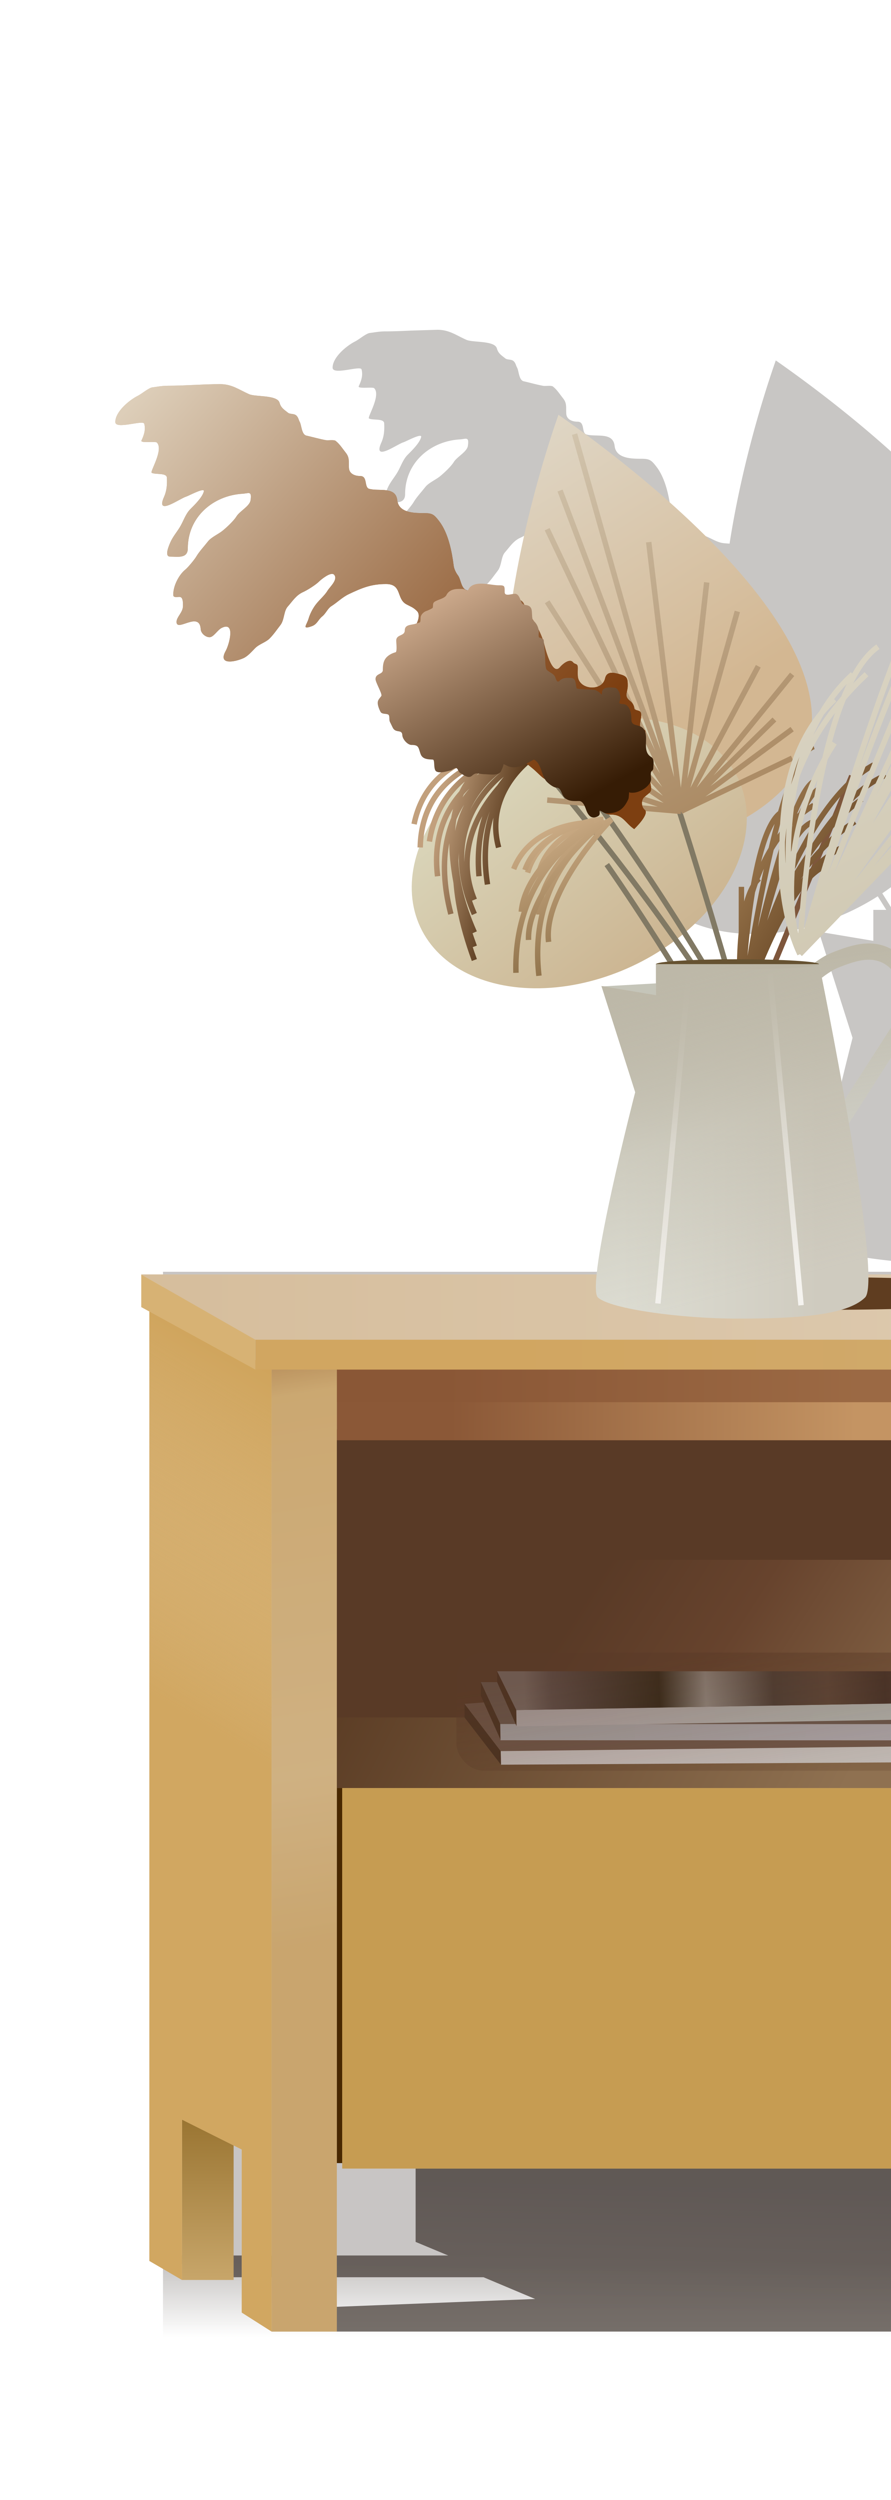 <svg xmlns="http://www.w3.org/2000/svg" xmlns:xlink="http://www.w3.org/1999/xlink" width="164" height="460" fill="none" xmlns:v="https://vecta.io/nano"><style><![CDATA[.B{color-interpolation-filters:sRGB}.C{flood-opacity:0}.D{stroke:#817964}.E{fill:#442d1d}.F{fill-rule:evenodd}]]></style><g filter="url(#A)"><path fill="url(#V)" fill-opacity=".3" d="M30 234h211v196H30z"/></g><g filter="url(#B)"><path d="M104.5 429H62l-1.5-4.5 38-1.5-9.5-4H41l-12.5-4h54l-6-2.5v-48l484-12V429h-456z" fill="url(#W)" fill-opacity=".8"/></g><path d="M43 419.5h-9.5V390H43v29.5z" fill="url(#X)"/><path d="M44.5 425.5L50 429V252l-22.5-13v177l6 3.5V390l11 5.5v30z" fill="url(#Y)"/><path d="M44.5 425.5L50 429V252l-22.5-13v177l6 3.5V390l11 5.5v30z" fill="#d1a761"/><path d="M50 252L27.5 239V387.5L50 397.834V252Z" fill="url(#Z)"/><path fill="#482700" d="M62 328h523v70H62z"/><path d="M60 329V303.5H579.5V329H60Z" fill="url(#a)"/><path d="M61 316v-53h257v53H61z" fill="url(#b)"/><g filter="url(#C)"><path d="M61 287v-24h500v24H61z" fill="url(#c)"/></g><path d="M597 246.5H47l-21-12h535l36 12z" fill="url(#d)"/><path d="M597 246.5H47l-21-12h535l36 12z" fill="url(#e)"/><path d="M62 265v-15l519 .5V265H62z" fill="url(#f)"/><g filter="url(#D)"><path d="M62 258v-8l519 .267V258H62z" fill="url(#g)" fill-opacity=".7"/></g><path d="M50 429V250H62V429H50Z" fill="url(#h)"/><path opacity=".4" d="M50 429V250H62V429H50Z" fill="#ba915e"/><path d="M47 252v-5.5h550v5.5H47z" fill="url(#i)"/><g class="F"><use xlink:href="#AD" fill="url(#j)"/><use xlink:href="#AD" opacity=".5" fill="#c69c52"/></g><path d="M47 252v-5.5l-21-12v6L47 252z" fill="#d7b274"/><path d="M178.212 324.196l-.052-3-86.005.501.052 3 86.005-.501z" fill="url(#k)"/><path d="M85.5 316v-2.5l6.664 8.697.044 2.499L85.5 316z" class="E"/><path d="M169.416 307.346l8.743 13.85-85.995 1.001L85.5 313.5l83.916-6.154z" fill="#745c50"/><path d="M88.5 312v-2.5l3.663 7.767v2.907L88.5 312z" class="E"/><path d="M177.142 320.213l-.052-2.999-85.014-.016.052 2.999 85.013.016z" fill="url(#l)"/><path d="M167 309.5l10.09 7.714-85.013-.016L88.5 309.5H167z" fill="#6f5e56"/><path d="M91.5 309.5v-2l3.55 7.15.049 3-3.599-8.15z" class="E"/><path d="M176.072 316.231l-.052-2.999-80.988 1.414.052 2.999 80.987-1.414z" fill="url(#m)"/><path d="M169.5 307.5l6.52 5.732-80.987 1.414L91.5 307.5h78z" fill="url(#n)"/><g filter="url(#E)"><rect x="84.006" y="304.075" width="99.88" height="21.726" rx="5" fill="url(#o)" fill-opacity=".5"/></g><g filter="url(#F)" class="F"><path d="M134.286 100.025c1.933-12.48 5.414-24.892 8.505-33.711 17.088 11.941 47.096 36.462 46.659 56.394a26.64 26.64 0 0 1 1.367-1.814c1.56-2.635 3.47-5.071 5.793-7.203l.24.261c1.31-2.327 2.786-4.184 4.452-5.366l.578.816c-1.803 1.279-3.425 3.489-4.87 6.383.679-.702 1.388-1.4 2.13-2.091l.682.731a55.09 55.09 0 0 0-4.115 4.268l-.036.088c-.931 2.316-1.768 4.906-2.517 7.668l.836.546c-.599.917-1.155 1.839-1.673 2.763a129.94 129.94 0 0 0-.94 4.32c-1.093 5.448-1.91 11.155-2.496 16.493l7.434-18.004.298.124 3.095-9.215c2.623-7.59 5.348-14.894 7.977-21.022 2.624-6.116 5.169-11.102 7.44-14.027l.79.613c-2.186 2.815-4.689 7.697-7.311 13.807-2.616 6.098-5.332 13.377-7.951 20.954l-2.667 7.91c2.689-7.296 5.616-14.748 8.675-21.85 4.162-9.664 8.574-18.693 12.966-25.798 1.803-2.918 3.608-5.517 5.394-7.707 2.79-5.222 5.318-9.39 7.415-11.996l.779.627c-1.536 1.908-3.325 4.701-5.299 8.179 1.578-1.536 3.147-2.715 4.693-3.456l.433.902c-1.942.93-3.99 2.648-6.108 5.038a41.95 41.95 0 0 0-1.076 1.264l-2.925 5.67c-3.966 7.918-8.323 17.475-12.663 27.474-6.018 13.863-12 28.568-16.861 40.924l30.943-67.1.908.419-24.302 52.699 31.42-62.84.895.447-22.878 45.755 4.545-7.978c5.166-8.913 10.193-17.015 14.504-22.999 2.155-2.991 4.139-5.465 5.88-7.25.87-.892 1.688-1.621 2.444-2.157.75-.532 1.47-.897 2.142-1.022l.182.983c-.468.087-1.05.361-1.745.854s-1.462 1.173-2.307 2.04c-1.691 1.733-3.643 4.163-5.785 7.136-4.282 5.944-9.29 14.014-14.45 22.916l-3.957 6.932c4.477-7.528 9.001-14.764 13.225-20.933 4.476-6.54 8.634-11.909 12.051-15.155l.689.725c-3.337 3.169-7.445 8.465-11.915 14.995-4.465 6.523-9.274 14.249-14.01 22.263-3.933 6.652-7.814 13.498-11.406 20.011l1.394-2.07 4.895-7.422 8.321-13.786.856.516-1.445 2.395c4.111-5.494 8.361-10.694 12.585-15.183 4.925-5.236 9.836-9.527 14.468-12.179l.551-.508c1.788-1.623 3.326-2.742 4.495-3.116l.305.952c-.893.286-2.196 1.181-3.857 2.661l.135.261a30.91 30.91 0 0 0-1.031.56c-1.633 1.538-3.517 3.516-5.592 5.843-1.799 2.019-3.739 4.297-5.779 6.771l2.231-2.233c5.631-5.513 11.005-9.778 15.648-11.842l.406.914c-4.474 1.989-9.744 6.15-15.355 11.642-2.701 2.645-5.474 5.59-8.265 8.734.71-.391 1.416-.737 2.118-1.033l.389.921c-1.57.663-3.179 1.593-4.811 2.747l-2.475 2.915-.32.418c-7.939 10.353-16.325 21.903-23.447 31.972l20.759-26.161.197.157 6.558-8.179.78.626-24.74 30.856 31.995-36.143.749.663-30.034 33.926 17.903-18.566.72.694-34.189 35.456-.504.522-.309-.657c-.521-1.109-1.031-2.414-1.494-3.885l-2.282 5.527h6.583c.997-.762 2.213-1.583 3.379-2.061 3.919-1.607 8.417-3.084 12.492.223 1.164.945 1.845 2.284 2.252 3.597.411 1.324.582 2.748.641 4.02.058 1.281.004 2.461-.065 3.317a25.07 25.07 0 0 1-.102 1.029l-.037.291-.011.081-.004.023-.001.007v.003.001l-1.483-.226 1.483.226-.049.316-.172.268-11.66 18.163c2.555 14.953 4.687 30.368 2.966 32.051-3.432 3.357-12.828 3.881-23.544 3.881-10.117 0-23.24-1.733-25.614-3.881s6.856-37.774 6.856-37.774l-6.209-19.534 10.034 1.681v-5.702h2.38l-1.565-2.495a45.36 45.36 0 0 1-5.219 2.862c-16.163 7.536-33.617 4.312-38.986-7.202-4.879-10.462 1.899-24.168 15.302-32.24-.176-.016-.358-.024-.545-.024-.676 0-1.091-.365-1.509-.734-.403-.355-.81-.713-1.458-.749-.687-.039-1.384-.026-2.079-.013l-1.035.013c-3.859 0-9.121-1.354-11.651-4.516-1.429-1.786-1.549-4.647-1.549-6.904 0-1.221.235-2.329.465-3.417.187-.884.372-1.756.425-2.664.025-.434.425-.958.805-1.457.25-.328.491-.644.612-.916.184-.414.457-.726.735-1.043.236-.27.476-.543.666-.885.362-.653.872-1.93.214-2.588-.537-.537-.907-.719-1.389-.956-.181-.089-.378-.186-.605-.312-.75-.417-1.007-1.119-1.257-1.8-.357-.975-.699-1.908-2.451-1.908-2.694 0-4.365.682-6.822 1.846-.744.353-1.371.84-1.993 1.322-.414.322-.827.643-1.27.92-.334.209-.596.575-.863.948-.235.328-.474.662-.768.897-.321.257-.533.539-.735.81-.315.419-.609.811-1.259 1.036-1.365.472-1.198.113-.882-.57.115-.248.25-.538.338-.847.246-.863.786-1.905 1.368-2.653.259-.333.572-.664.887-.997.471-.499.948-1.003 1.255-1.525.087-.148.243-.339.421-.556.574-.701 1.369-1.673.765-2.344-.568-.632-2.419.903-2.768 1.252-.591.591-2.136 1.583-2.95 1.944-.983.437-1.603 1.199-2.236 1.975l-.582.695c-.383.43-.529 1.047-.678 1.678-.146.617-.296 1.248-.673 1.733l-.51.674c-.46.616-.924 1.238-1.467 1.781-.357.357-.82.605-1.29.857-.487.261-.983.527-1.38.923l-.368.378c-.535.558-1.122 1.17-1.791 1.468-1.604.712-4.743 1.33-3.263-1.335.662-1.193 1.848-5.53-.742-4.235-.32.16-.635.491-.948.82-.427.449-.85.893-1.276.893-.735 0-1.586-.714-1.631-1.483-.115-1.955-1.557-1.473-2.769-1.067-.905.303-1.681.562-1.681-.268 0-.435.26-.844.536-1.28.314-.496.651-1.026.651-1.669v-.083c.003-.487.008-1.53-.594-1.565-.08-.005-.186.003-.303.012-.379.029-.862.066-.884-.309-.093-1.572.967-3.74 2.225-4.746.466-.373 1.677-1.834 1.994-2.373.385-.655.939-1.318 1.47-1.954l.705-.864c.358-.461 1.015-.866 1.64-1.252.373-.23.734-.453 1.013-.677.759-.607 2.09-1.855 2.587-2.67.235-.385.681-.766 1.138-1.157.667-.57 1.357-1.161 1.449-1.809.204-1.427-.138-1.373-.856-1.26-.181.028-.385.06-.61.074-5.426.319-10.085 4.276-10.085 10.069 0 1.629-1.403 1.57-2.644 1.517l-.619-.018c-1.101 0-.224-2.017.066-2.67.284-.64.667-1.191 1.062-1.758.219-.315.441-.634.652-.977.232-.378.433-.797.636-1.22.364-.761.735-1.535 1.309-2.109l.102-.102c.78-.779 2.159-2.154 2.387-3.178.131-.589-1.523.185-2.538.66-.335.156-.6.281-.709.313-.302.089-.805.361-1.366.665-1.7.92-3.933 2.128-2.721-.599.51-1.148.598-2.29.527-3.559-.033-.586-.856-.639-1.632-.688-.468-.03-.918-.058-1.169-.202-.114-.065.087-.54.363-1.196.573-1.358 1.474-3.493.592-4.374-.108-.108-.657-.097-1.244-.085-.83.017-1.737.035-1.59-.278.428-.91.828-1.988.511-3.098-.09-.314-1.052-.159-2.134.015-1.482.239-3.188.513-3.188-.329 0-1.927 2.606-4.055 4.153-4.828.253-.126.594-.36.956-.608.618-.423 1.299-.889 1.713-.941l.696-.097c.67-.098 1.37-.2 2.122-.2 1.554 0 3.189-.074 4.823-.148l4.817-.148c1.647 0 2.763.567 4.023 1.207a27.77 27.77 0 0 0 1.316.639c.427.19 1.201.258 2.041.332 1.54.136 3.304.292 3.578 1.25.232.812.657 1.141 1.252 1.601l.313.245c.172.138.416.17.671.204.31.041.639.084.878.324.23.23.32.47.414.721a3.18 3.18 0 0 0 .196.449c.106.191.177.497.254.832.163.706.355 1.537.966 1.673.47.104.934.221 1.399.338.728.183 1.457.366 2.21.503.143.026.374.016.626.006.442-.018.949-.039 1.154.126.557.446.965.993 1.381 1.55l.465.609c.571.714.573 1.287.575 2.06.001.232.002.482.018.758.065 1.109 1.129 1.483 2.076 1.483.791 0 .913.641 1.031 1.258.095.495.186.975.617 1.098.522.149 1.163.165 1.814.182 1.55.04 3.157.081 3.361 1.911.258 2.327 3.066 2.373 4.894 2.373 1.57 0 1.873.254 2.818 1.483 1.67 2.171 2.338 5.553 2.67 8.207.068.546.411 1.285.758 1.73.233.301.369.719.506 1.142.239.736.483 1.487 1.257 1.66.547.122 1.175.053 1.805-.016.777-.085 1.559-.171 2.199.099.327.138.635.288.939.437.524.257 1.034.506 1.599.667.43.123.873.152 1.315.181l.397.028zm50.559 60.32l-2.916 7.063h-7.816l-3.165-10.708c4.22-5.111 6.574-10.882 6.516-16.347 2.907-1.725 5.223-3.586 7.014-5.556-.556 2.67-.854 5.398-.956 8.093a57.74 57.74 0 0 0-.04 1.991c-.477 5.882.223 11.231 1.363 15.464zm-14.67-2.74l2.896 9.803h-2.942l-2.842-4.658-.888-1.426c1.374-1.181 2.636-2.426 3.776-3.719zm-3.738 5.672l2.526 4.131h-.897l-3.283-4.764.842-.671.812 1.304zm-2.452-.029l2.873 4.16h-2.554l-1.907-3.043c.542-.363 1.071-.736 1.588-1.117zm31.512 29.068l-4.231-22.408c.94-.731 1.975-1.429 2.845-1.785 4.014-1.647 6.881-2.319 9.464-.223.532.431.966 1.152 1.277 2.155.307.993.457 2.141.509 3.269.051 1.12.003 2.169-.058 2.942a22.97 22.97 0 0 1-.09.909l-.001.009-9.715 15.132zm-8.573-30.508c-.166-.872-.322-1.791-.465-2.751l.792-1.918-.327 4.669zm-.659-4.901l1.279-3.098c.597-6.273 1.521-13.289 2.852-19.928l.107-.528c-3.876 8.571-4.65 17.093-4.238 23.554zm1.705 4.164c.137-2.174.321-4.537.555-7.018l5.558-13.461-6.113 20.479zm-2.052-28.031l.281-.393a44.26 44.26 0 0 0-.608 1.734 38.51 38.51 0 0 1 .327-1.341zm36.015-16.131c-1.32.975-2.645 2.083-3.967 3.298 2.014-2.703 3.909-5.134 5.619-7.175 1.694-2.021 3.196-3.647 4.445-4.775.625-.564 1.176-.994 1.646-1.284a4.99 4.99 0 0 1 .334-.19c-2.563 3.109-5.281 6.525-8.077 10.126zm8.776-10.971c1.793-2.159 3.504-4.159 5.107-5.957l2.312-2.533c-3.339 2.472-6.808 5.685-10.312 9.409l-1.853 2.012c.491-.504.958-.958 1.397-1.354.649-.586 1.25-1.059 1.791-1.393.532-.329 1.053-.553 1.535-.582l.023.398zm-10.929 10.23c-2.526 3.152-5.026 6.469-7.463 9.859l.958-1.071c2.278-3.198 4.474-6.176 6.505-8.788zm-11.045 17.47l6.943-8.938 3.341-4.1a65.34 65.34 0 0 0-2.636 2.525 82.82 82.82 0 0 0-2.328 2.46l-2.283 3.238-1.021 1.469.122.08-2.138 3.266zm-16.431 17.422c4.895-12.456 10.954-27.358 17.049-41.4 4.336-9.99 8.693-19.549 12.665-27.483-.512.775-1.026 1.58-1.541 2.413-4.355 7.046-8.744 16.025-12.897 25.668-5.812 13.494-11.15 28.262-15.276 40.802zm-.928-21.668c.694-2.92 1.477-5.712 2.359-8.27-2.955 3.877-5.077 7.841-6.55 11.749-.61 2.567-1.021 5.187-1.273 7.793a70.03 70.03 0 0 0-.316 6.449c.72-5.567 2.433-11.698 5.78-17.721zm-6.605 12.934c-.161 2.292-.205 4.558-.159 6.751-.088-1.365-.134-2.756-.131-4.159.071-.853.166-1.717.29-2.592zm4.844-16.86c1.438-2.457 3.167-4.903 5.228-7.303a42.93 42.93 0 0 1 1.045-2.362c-.855.9-1.647 1.848-2.377 2.835l.4.433a25.02 25.02 0 0 0-2.272 2.401c-.757 1.286-1.429 2.622-2.024 3.996z" fill="#48403b" fill-opacity=".3"/></g><g filter="url(#G)"><ellipse cx="152" cy="238" rx="40" ry="3" fill="#5f3d20"/></g><g stroke-width="3"><path d="M148.053 180.699s3.043-2.961 5.489-3.964c3.967-1.627 7.649-2.702 10.978 0 3.391 2.752 2.135 10.978 2.135 10.978l-15.857 24.7" stroke="#d0d0c8"/><path d="M148.053 180.699C148.053 180.699 151.096 177.738 153.542 176.735C157.509 175.108 161.191 174.033 164.52 176.735C167.911 179.487 166.655 187.713 166.655 187.713L150.798 212.413" stroke="url(#p)"/></g><g filter="url(#H)"><path d="M102.791 76.314c24.62 17.204 76.061 60.524 24.62 78.606-48.943 17.204-34.705-49.833-24.62-78.606z" fill="url(#q)"/></g><g filter="url(#I)"><ellipse cx="106.62" cy="156.926" rx="32.289" ry="23.004" transform="rotate(335 106.62 156.926)" fill="url(#r)"/></g><g filter="url(#J)"><use xlink:href="#AE" stroke="url(#s)"/></g><g filter="url(#K)"><path d="M90.629 130.3c19.578 22.939 58.258 68.52 64.665 107.675" class="D"/><path d="M111.69 159.073c12.063 17.303 37.137 57.426 40.934 79.495" class="D"/><path d="M122.665 141.868c6.921 21.16 21.773 70.063 25.807 96.403" class="D"/><path d="M156.777 142.758l-37.968 91.954" stroke="#7e563c"/><path d="M88.553 120.215c19.578 22.939 60.334 78.605 66.741 117.76" class="D"/></g><path d="M124.444 180.728l-13.524.762 13.168 4.271.356-5.033z" fill="#c5c5b9"/><g filter="url(#L)"><path d="M136.466 186.777V163.173M136.466 186.777C135.852 179.936 135.641 165.335 139.704 161.659M136.466 186.777C136.779 175.139 138.785 151.332 144.299 149.203M136.466 186.777C138.548 171.056 144.128 139.164 149.783 137.364M136.466 186.777C139.084 173.412 145.413 146.104 149.783 143.791M136.466 186.777C138.441 175.571 143.871 152.763 149.783 151.181M136.466 186.777C139.147 174.175 145.744 148.209 150.688 145.167M136.466 186.777C139.305 174.281 148.153 147.576 160.828 140.731M136.466 186.777C138.354 177.397 145.428 156.322 158.61 147.069M136.466 186.777C138.302 178.85 144.509 161.617 154.649 156.1M136.466 186.777C137.985 178.395 144.287 159.541 157.342 151.181M136.466 186.777C135.375 177.185 136.511 156.036 149.783 148.178M136.466 186.777C139.833 174.386 149.864 148.209 163.046 142.632M136.466 186.777C139.094 178.242 145.998 160.758 152.589 159.11" stroke="url(#t)"/></g><use xlink:href="#AF" fill="url(#u)"/><g filter="url(#M)"><path d="M99.895 138.137C96.148 140.218 89.281 146.691 91.778 155.932M99.895 138.137C95.54 140.185 87.411 147.972 89.73 162.731M99.895 138.137C93.506 141.883 82.046 152.611 87.31 165.547M99.895 138.137C92.504 140.818 79.639 150.58 87.31 168.179M99.895 138.137C91.505 139.565 77.243 149.264 87.31 176.64M99.895 138.137C91.505 139.753 77.243 148.7 87.31 171.563M99.895 138.137C92.01 139.439 77.59 147.271 82.986 168.179M99.895 138.137C92.629 139.189 78.586 145.278 80.541 161.222M99.895 138.137C93.82 138.123 81.143 141.442 79.037 154.829M99.895 138.137C92.504 137.855 77.646 141.02 77.345 155.932M99.895 138.137C93.13 137.12 78.924 138.396 76.217 151.633M99.895 138.137C95.465 139.777 86.918 146.691 88.168 161.222M99.895 138.137C90.939 137.16 75.884 142.996 87.31 174.156" stroke="url(#v)"/></g><g filter="url(#N)"><path d="M141.741 179.172l5.702 60.991" stroke="#f5f3ef"/></g><g filter="url(#O)"><path d="M126.741 179.172l-5.648 60.664" stroke="#f5f3ef"/></g><ellipse cx="135.741" cy="177.418" rx="15.019" ry=".921" fill="#665231"/><g filter="url(#P)"><path d="M125.334 149.284L145.802 139.495M125.334 149.284L145.802 134.156M125.334 149.284L142.539 132.376M125.334 149.284L145.802 124.071M125.334 149.284L139.572 122.588M125.334 149.284L135.716 112.502M125.334 149.284L130.08 107.163M125.334 149.284L119.402 99.748M125.334 149.284L105.757 79.874M125.334 149.284L103.087 90.255M125.334 149.284L100.715 97.374M125.334 149.284L100.715 110.723M125.334 149.284L100.715 122.588M125.334 149.284L103.087 134.156M125.334 149.284L100.715 141.275M125.334 149.284L100.715 147.208" stroke="url(#w)"/></g><g filter="url(#Q)"><use xlink:href="#AG" fill="url(#x)"/></g><g filter="url(#R)"><use xlink:href="#AG" fill="url(#x)"/></g><g filter="url(#S)"><path d="M111.063 150.767C107.306 150.965 99.257 153.199 97.122 160.556M111.063 150.767C107.8 151.36 100.859 154.148 99.198 160.556M111.063 150.767C107.108 153.536 99.198 160.912 99.198 168.268M99.198 179.54C97.299 162.929 107.306 153.437 112.546 150.767C108.294 155.118 100.028 165.717 100.978 173.311" stroke="url(#y)"/></g><g filter="url(#T)"><path d="M109.293 151.365C105.533 151.234 97.32 152.759 94.552 159.901M109.293 151.365C105.991 151.671 98.833 153.844 96.62 160.082M109.293 151.365C105.112 153.778 96.589 160.437 95.948 167.765M94.966 178.994C94.522 162.281 105.317 153.697 110.771 151.494C106.156 155.457 96.998 165.296 97.281 172.943" stroke="url(#z)"/></g><g filter="url(#U)"><path d="M93.562 140.993c1.75.625 3.241-.484 4.71-1.233 1.365.682 1.342 2.798 2.243 3.925.342.428 1.364 1.233 1.906 1.233.892 0 .871 1.208 1.458 1.795.776.776 1.669.672 2.691.672.775 0 1.116 1.063 1.346 1.695.394 1.085 1.07 1.698 2.13 1.109.456-.253.307-.535.337-1.009.01-.155.788.438 1.071.448 2.205.082 3.313-.641 4.2-2.592.118-.26.115-1.307.161-1.27.193.149.951.089 1.184.037 1.086-.241 2.293-.969 2.754-2.006.217-.488-.052-1.145.062-1.657.079-.357.436-.354.436-.81 0-.587.245-1.68-.349-2.019-1.791-1.024-.476-3.424-1.271-4.934-.724-1.376-2.417-.466-2.417-2.018 0-.903-.165-2.203-1.022-2.692-.283-.162-.995-.098-1.171-.274-.134-.134.175-.737.175-.959 0-.595-.346-1.864-1.122-1.907-.643-.036-1.864-.19-2.193.548-.207.467.125.997-.398.474a2.71 2.71 0 0 0-.898-.573c-.426-.155-3.378-.092-3.451-.349-.243-.852-.049-1.894-1.134-1.894-.761 0-1.418-.053-1.969.498-.569.57-.656-.339-.946-.847-.314-.549-1.419-.857-1.558-1.346-.221-.774-.152-1.981-.237-2.791l-.224-2.467c-.014-.244-.551-.397-.768-.46l-.004-.001c-.237-.068-.125-.799-.125-.997 0-.826-.376-1.624-1.009-2.13-.335-.268-.141-1.753-.386-2.243-.469-.938-1.444-.333-1.794-1.121-.233-.524-.464-1.57-1.184-1.57-.736 0-1.906.542-1.906-.337 0-1.118.023-1.233-1.121-1.233-1.439 0-4.04-.87-5.258.349-.353.353-.255.785-.797.498-.405-.214-.783-.175-1.234-.175-.9 0-1.848.208-2.305 1.122-.296.592-1.378.788-2.068 1.171-.564.313-.322.685-.461 1.171-.033.116-.961.531-1.109.574-.523.149-1.108.71-1.121 1.27-.026 1.096-.052.782-.897 1.084-.747.267-2.018.099-2.018 1.234 0 1.084-1.528.702-1.57 1.844-.012.332.204 2.087-.125 2.181a4.35 4.35 0 0 0-.885.349c-1.197.665-1.458 1.521-1.458 2.915 0 .849-1.346.598-1.346 1.682 0 .601 1.295 2.771 1.072 3.09-.436.623-.812.827-.611 1.732.086.389.281.886.486 1.234.286.486 1.282.2 1.495.573.177.309.036.854.199 1.221l.548 1.122c.578 1.04 1.68.188 1.744 1.345.043.768.985 1.794 1.695 1.794 1.378 0 1.235.476 1.67 1.67.362.995 1.397.972 2.243 1.022.454.027.039 1.857.673 2.193.688.364 1.899-.036 2.579-.187.282-.063.9-.642 1.184-.386.262.235.286.654.623.847.598.342 1.49 1.108 2.168.498.839-.755 1.139-.274 2.367-.274.759 0 2.564.342 2.966-.561.158-.355.424-.845.448-1.233.009-.148.646.247.897.336z" fill="url(#AA)"/></g><g filter="url(#J)"><use xlink:href="#AE" stroke="url(#s)"/></g><use xlink:href="#AF" fill="url(#AB)"/><use xlink:href="#AF" opacity=".8" fill="url(#AC)"/><defs><filter id="A" x="0" y="204" width="271" height="256" filterUnits="userSpaceOnUse" class="B"><feFlood class="C"/><feBlend in="SourceGraphic"/><feGaussianBlur stdDeviation="15"/></filter><filter id="B" x="18.5" y="342.5" width="552" height="96.5" filterUnits="userSpaceOnUse" class="B"><feFlood class="C"/><feBlend in="SourceGraphic"/><feGaussianBlur stdDeviation="5"/></filter><filter id="C" x="51" y="253" width="520" height="44" filterUnits="userSpaceOnUse" class="B"><feFlood class="C"/><feBlend in="SourceGraphic"/><feGaussianBlur stdDeviation="5"/></filter><filter id="D" x="58" y="246" width="527" height="16" filterUnits="userSpaceOnUse" class="B"><feFlood class="C"/><feBlend in="SourceGraphic"/><feGaussianBlur stdDeviation="2"/></filter><filter id="E" x="74.006" y="294.075" width="119.88" height="41.726" filterUnits="userSpaceOnUse" class="B"><feFlood class="C"/><feBlend in="SourceGraphic"/><feGaussianBlur stdDeviation="5"/></filter><filter id="F" x="1.219" y=".678" width="307.849" height="291.94" filterUnits="userSpaceOnUse" class="B"><feFlood class="C"/><feBlend in="SourceGraphic"/><feGaussianBlur stdDeviation="30"/></filter><filter id="G" x="102" y="225" width="100" height="26" filterUnits="userSpaceOnUse" class="B"><feFlood class="C"/><feBlend in="SourceGraphic"/><feGaussianBlur stdDeviation="5"/></filter><filter id="H" x="90.788" y="74.314" width="60.667" height="85.388" filterUnits="userSpaceOnUse" class="B"><feFlood class="C"/><feBlend in="SourceGraphic"/><feGaussianBlur stdDeviation="1"/></filter><filter id="I" x="73.774" y="130.006" width="65.69" height="53.84" filterUnits="userSpaceOnUse" class="B"><feFlood class="C"/><feBlend in="SourceGraphic"/><feGaussianBlur stdDeviation="1"/></filter><filter id="J" x="139.33" y="70.362" width="73.738" height="110.062" filterUnits="userSpaceOnUse" class="B"><feFlood class="C"/><feBlend in="SourceGraphic"/><feGaussianBlur stdDeviation="2"/></filter><filter id="K" x="86.173" y="117.89" width="73.066" height="122.763" filterUnits="userSpaceOnUse" class="B"><feFlood class="C"/><feBlend in="SourceGraphic"/><feGaussianBlur stdDeviation="1"/></filter><filter id="L" x="131.626" y="132.888" width="35.614" height="58.037" filterUnits="userSpaceOnUse" class="B"><feFlood class="C"/><feBlend in="SourceGraphic"/><feGaussianBlur stdDeviation="2"/></filter><filter id="M" x="71.727" y="133.364" width="33.641" height="47.448" filterUnits="userSpaceOnUse" class="B"><feFlood class="C"/><feBlend in="SourceGraphic"/><feGaussianBlur stdDeviation="2"/></filter><filter id="N" x="138.243" y="176.125" width="12.698" height="67.085" filterUnits="userSpaceOnUse" class="B"><feFlood class="C"/><feBlend in="SourceGraphic"/><feGaussianBlur stdDeviation="1.5"/></filter><filter id="O" x="117.595" y="176.125" width="12.645" height="66.757" filterUnits="userSpaceOnUse" class="B"><feFlood class="C"/><feBlend in="SourceGraphic"/><feGaussianBlur stdDeviation="1.5"/></filter><filter id="P" x="97.263" y="76.738" width="51.927" height="76.056" filterUnits="userSpaceOnUse" class="B"><feFlood class="C"/><feBlend in="SourceGraphic"/><feGaussianBlur stdDeviation="1.5"/></filter><filter id="Q" x="11.219" y="60.678" width="118.63" height="101.869" filterUnits="userSpaceOnUse" class="B"><feFlood class="C"/><feBlend in="SourceGraphic"/><feGaussianBlur stdDeviation="5"/></filter><filter id="R" x="16.219" y="65.678" width="108.63" height="91.869" filterUnits="userSpaceOnUse" class="B"><feFlood class="C"/><feBlend in="SourceGraphic"/><feGaussianBlur stdDeviation="2.5"/></filter><filter id="S" x="94.642" y="148.176" width="20.262" height="33.42" filterUnits="userSpaceOnUse" class="B"><feFlood class="C"/><feBlend in="SourceGraphic"/><feGaussianBlur stdDeviation="1"/></filter><filter id="T" x="93.085" y="149.857" width="19.011" height="30.15" filterUnits="userSpaceOnUse" class="B"><feFlood class="C"/><feBlend in="SourceGraphic"/><feGaussianBlur stdDeviation=".5"/></filter><filter id="U" x="59.115" y="97.387" width="71.186" height="63.031" filterUnits="userSpaceOnUse" class="B"><feFlood class="C"/><feBlend in="SourceGraphic"/><feGaussianBlur stdDeviation="5"/></filter><linearGradient id="V" x1="135.5" y1="234" x2="135.5" y2="430" xlink:href="#AH"><stop offset=".933" stop-color="#48403b"/><stop offset="1" stop-color="#48403b" stop-opacity="0"/></linearGradient><linearGradient id="W" x1="262" y1="429" x2="262.5" y2="405" xlink:href="#AH"><stop stop-color="#544b45"/><stop offset="1" stop-color="#463e3a"/></linearGradient><linearGradient id="X" x1="36.5" y1="390" x2="36.5" y2="427.5" xlink:href="#AH"><stop stop-color="#9a7532"/><stop offset="1" stop-color="#d4b379"/></linearGradient><linearGradient id="Y" x1="19.5" y1="337" x2="50" y2="336.5" xlink:href="#AH"><stop stop-color="#d1a761"/><stop offset="1" stop-color="#dfc498"/></linearGradient><linearGradient id="Z" x1="18" y1="306" x2="57.5" y2="239" xlink:href="#AH"><stop stop-color="#dfc294" stop-opacity="0"/><stop offset=".734" stop-color="#d1a761"/><stop offset="1" stop-color="#cc9c4d"/></linearGradient><linearGradient id="a" x1="29.5" y1="277" x2="360" y2="444" xlink:href="#AH"><stop stop-color="#42230f"/><stop offset=".367" stop-color="#8f7151"/></linearGradient><linearGradient id="b" x1="130.5" y1="258.181" x2="231.849" y2="323.518" xlink:href="#AH"><stop stop-color="#593a26"/><stop offset=".219" stop-color="#67432d"/><stop offset=".538" stop-color="#856547"/></linearGradient><linearGradient id="c" x1="196.214" y1="260.818" x2="228.403" y2="349.972" xlink:href="#AH"><stop stop-color="#593a26"/></linearGradient><linearGradient id="d" x1="310" y1="292.5" x2="7.5" y2="292.5" xlink:href="#AH"><stop stop-color="#c9a783"/><stop offset=".469" stop-color="#dcc8ac"/></linearGradient><linearGradient id="e" x1="310" y1="292.5" x2="7.5" y2="292.5" xlink:href="#AH"><stop stop-color="#c9a783"/><stop offset=".469" stop-color="#dcc8ac"/><stop offset="1" stop-color="#d5bc9a"/></linearGradient><linearGradient id="f" x1="83" y1="261" x2="157.5" y2="261.5" xlink:href="#AH"><stop stop-color="#8b5837"/><stop offset="1" stop-color="#c49463"/></linearGradient><linearGradient id="g" x1="83" y1="255.867" x2="157.492" y2="256.804" xlink:href="#AH"><stop stop-color="#8b5837"/></linearGradient><linearGradient id="h" x1="56" y1="250" x2="77" y2="380.5" xlink:href="#AH"><stop stop-color="#ba915e"/><stop offset=".047" stop-color="#d7b77f"/><stop offset=".573" stop-color="#dec69b"/><stop offset=".813" stop-color="#d3b279"/></linearGradient><linearGradient id="i" x1="94.5" y1="252" x2="322" y2="252" xlink:href="#AH"><stop stop-color="#d1a661"/><stop offset="1" stop-color="#cfaf7d"/></linearGradient><linearGradient id="j" x1="107" y1="346" x2="658" y2="492" xlink:href="#AH"><stop stop-color="#d3b279"/><stop offset="1" stop-color="#c69c52"/></linearGradient><linearGradient id="k" x1="154.654" y1="321.106" x2="112.661" y2="321.839" xlink:href="#AH"><stop stop-color="#e0e0e0"/><stop offset="1" stop-color="#e2e0e3"/></linearGradient><linearGradient id="l" x1="153.585" y1="317.124" x2="111.591" y2="317.857" xlink:href="#AH"><stop stop-color="#c2c2cc"/><stop offset="1" stop-color="#bec1c8"/></linearGradient><linearGradient id="m" x1="152.515" y1="313.142" x2="110.521" y2="313.875" xlink:href="#AH"><stop stop-color="#cad3d2"/><stop offset="1" stop-color="#cdccd2"/></linearGradient><linearGradient id="n" x1="170.915" y1="307.321" x2="96.453" y2="310.121" xlink:href="#AH"><stop stop-color="#5c4138"/><stop offset=".109" stop-color="#3e2d26"/><stop offset=".25" stop-color="#5c463a"/><stop offset=".385" stop-color="#483d37"/><stop offset=".552" stop-color="#a4a19d"/><stop offset=".667" stop-color="#262012"/><stop offset=".839" stop-color="#4a3f3b"/><stop offset=".932" stop-color="#5e5252"/><stop offset="1" stop-color="#837876"/></linearGradient><linearGradient id="o" x1="133.946" y1="304.075" x2="141.244" y2="352.727" xlink:href="#AH"><stop stop-color="#5a3a27"/><stop offset="1" stop-color="#63442b" stop-opacity="0"/></linearGradient><linearGradient id="p" x1="157.468" y1="175.087" x2="163.084" y2="212.413" xlink:href="#AH"><stop stop-color="#bdb8a8"/><stop offset="1" stop-color="#bdb8a8" stop-opacity="0"/></linearGradient><linearGradient id="q" x1="100.418" y1="77.501" x2="131.86" y2="127.927" xlink:href="#AH"><stop stop-color="#dfd6c5"/><stop offset="1" stop-color="#d3b792"/></linearGradient><linearGradient id="r" x1="106.62" y1="133.923" x2="118.118" y2="181.444" xlink:href="#AH"><stop stop-color="#dad6bb"/><stop offset="1" stop-color="#cbb38f"/></linearGradient><linearGradient id="s" x1="150.247" y1="66.484" x2="201.338" y2="164.462" xlink:href="#AH"><stop stop-color="#e2ded2"/><stop offset="1" stop-color="#cfc7b0"/></linearGradient><linearGradient id="t" x1="143.305" y1="153.319" x2="167.79" y2="169.115" xlink:href="#AH"><stop stop-color="#916e46"/><stop offset="1" stop-color="#47280c"/></linearGradient><linearGradient id="u" x1="114.19" y1="187.748" x2="150.797" y2="187.748" xlink:href="#AH"><stop stop-color="#ddddd3"/><stop offset="1" stop-color="#cfcbbf"/></linearGradient><linearGradient id="v" x1="81.479" y1="145.354" x2="97.663" y2="148.991" xlink:href="#AH"><stop stop-color="#c2a07d"/><stop offset="1" stop-color="#47280c"/></linearGradient><linearGradient id="w" x1="105.164" y1="74.238" x2="140.166" y2="141.868" xlink:href="#AH"><stop stop-color="#d4c8b2"/><stop offset="1" stop-color="#ac8c66"/></linearGradient><linearGradient id="x" x1="26.558" y1="71.568" x2="102.495" y2="139.199" xlink:href="#AH"><stop stop-color="#ddceb9"/><stop offset="1" stop-color="#7d3f11"/></linearGradient><linearGradient id="y" x1="98.644" y1="148.431" x2="114.642" y2="173.942" xlink:href="#AH"><stop stop-color="#daba94"/><stop offset="1" stop-color="#896c44"/></linearGradient><linearGradient id="z" x1="97.125" y1="147.955" x2="110.839" y2="174.764" xlink:href="#AH"><stop stop-color="#daba94"/><stop offset="1" stop-color="#896c44"/></linearGradient><linearGradient id="AA" x1="76.454" y1="109.581" x2="99.366" y2="151.5" xlink:href="#AH"><stop stop-color="#d3b092"/><stop offset="1" stop-color="#361c05"/></linearGradient><linearGradient id="AB" x1="124.937" y1="177.408" x2="134.76" y2="206.607" xlink:href="#AH"><stop stop-color="#bdb8a8"/><stop offset="1" stop-color="#bdb8a8" stop-opacity="0"/></linearGradient><linearGradient id="AC" x1="124.937" y1="177.408" x2="140.583" y2="236.736" xlink:href="#AH"><stop stop-color="#bdb8a8"/><stop offset="1" stop-color="#bdb8a8" stop-opacity="0"/></linearGradient><path id="AD" d="M192 329H63v70h129v-70zm1 0h120v70H193v-70zm257 0H328v70h122v-70zm130 0H452v70h128v-70z"/><path id="AE" d="M147.24 175.554L165.39 147.274M147.24 175.554L178.052 136.722M147.24 175.554L181.429 140.098M147.24 175.554L192.825 124.059M147.24 175.554L184.806 128.702M147.24 175.554L170.455 140.098M147.24 175.554L175.52 128.702M147.24 175.554C159.34 155.856 184.975 116.377 190.715 116.04M147.24 175.554C160.184 155.012 190.631 111.903 208.865 103.799M147.24 175.554C157.652 155.856 183.371 113.929 202.956 103.799M147.24 175.554C163.561 151.776 198.313 103.546 206.754 100.844M147.24 175.554C154.416 161.062 172.565 130.475 187.76 124.059M147.24 175.554C161.028 147.555 190.884 91.136 200.001 89.448M147.24 175.554C158.355 153.746 183.962 106.922 197.468 94.091M147.24 175.554C157.792 147.696 181.682 88.519 192.825 74.675M147.24 175.554C152.953 154.73 166.607 110.212 175.52 98.734M147.24 175.554C143.723 165.142 140.065 141.196 153.571 128.702M147.24 175.554C145.154 169.035 143.5 152.143 153.571 136.722M147.24 175.554C144.285 164.072 142.091 137.699 156.948 124.059M147.24 175.554C155.682 146.993 176.617 87.928 192.825 80.162M147.24 175.554L184.806 94.091M147.24 175.554L192.825 84.383M147.24 175.554C147.849 159.662 151.572 126.101 161.591 118.994M147.24 175.554C142.879 166.268 139.221 142.969 159.481 124.059"/><path id="AF" d="M120.746 183.11v-5.702h30.015s11.894 57.973 8.462 61.329-12.828 3.881-23.544 3.881c-10.117 0-23.24-1.733-25.614-3.881s6.856-37.774 6.856-37.774l-6.209-19.534 10.034 1.681z"/><path id="AG" d="M118.661 148.987c.935.749-1.628 3.26-1.928 3.56-1.695-1.13-2.014-2.67-4.301-2.67-1.767 0-3.377-2.248-4.071-3.559-.427-.808-.25-2.012-1.417-2.077l-4.318-.296c-2.503 0-3.003-1.289-4.729-2.67-1.845-1.476-3.288-2.966-5.784-2.966-1.328 0-1.647-1.41-2.966-1.483-1.031-.058-2.082 0-3.115 0-3.859 0-9.121-1.354-11.651-4.516-1.429-1.786-1.549-4.647-1.549-6.904 0-2.213.771-4.056.89-6.081.042-.718 1.112-1.687 1.417-2.373.34-.765.987-1.184 1.401-1.928.363-.653.872-1.93.214-2.588-.738-.738-1.16-.805-1.994-1.268-1.825-1.014-.733-3.708-3.708-3.708-2.695 0-4.365.681-6.822 1.845-1.241.588-2.156 1.55-3.263 2.242-.628.392-1.002 1.342-1.631 1.845-.82.656-.925 1.476-1.994 1.846-1.861.644-.875-.258-.544-1.417.246-.863.786-1.905 1.368-2.653.645-.83 1.63-1.651 2.142-2.522.369-.627 1.977-2.022 1.187-2.9-.569-.632-2.419.903-2.768 1.252-.591.592-2.136 1.583-2.95 1.945-1.278.568-1.943 1.685-2.818 2.67-.757.852-.588 2.429-1.351 3.411-.638.82-1.234 1.712-1.978 2.455-.727.727-1.891 1.001-2.67 1.78-.633.633-1.334 1.479-2.159 1.846-1.604.712-4.743 1.33-3.263-1.335.662-1.193 1.848-5.53-.742-4.235-.757.378-1.486 1.713-2.225 1.713s-1.586-.714-1.631-1.483c-.201-3.416-4.449.607-4.449-1.335 0-.931 1.187-1.742 1.187-2.949 0-.44.045-1.611-.593-1.648-.341-.02-1.158.193-1.186-.297-.093-1.572.967-3.74 2.225-4.746.466-.373 1.677-1.834 1.994-2.373.563-.957 1.487-1.933 2.175-2.818.572-.736 1.907-1.331 2.653-1.928.759-.607 2.09-1.855 2.587-2.67.578-.945 2.431-1.873 2.587-2.966.255-1.785-.344-1.253-1.467-1.187-5.425.319-10.085 4.276-10.085 10.069 0 1.909-1.927 1.499-3.263 1.499-1.101 0-.224-2.017.066-2.669.442-.995 1.122-1.775 1.714-2.736.65-1.056 1.052-2.436 1.944-3.329.755-.755 2.251-2.21 2.488-3.279.174-.783-2.808.843-3.246.972-1.216.358-5.699 3.693-4.087.066.51-1.148.598-2.29.527-3.559-.052-.939-2.133-.508-2.802-.89-.349-.2 2.263-4.263.956-5.57-.26-.26-3.086.172-2.834-.363.428-.91.828-1.988.511-3.098-.212-.743-5.323 1.143-5.323-.313 0-1.927 2.606-4.055 4.153-4.828.684-.342 2.013-1.467 2.67-1.549.88-.11 1.802-.297 2.818-.297 3.107 0 6.537-.297 9.64-.297 2.189 0 3.44 1.002 5.339 1.846 1.209.537 5.196.101 5.619 1.582.271.948.805 1.237 1.566 1.846.383.306 1.113.091 1.549.527.363.363.377.75.61 1.17.329.592.319 2.305 1.219 2.505 1.206.268 2.376.616 3.609.84.394.072 1.457-.126 1.78.132.761.608 1.243 1.406 1.846 2.159.742.928.523 1.619.593 2.818.065 1.109 1.129 1.483 2.076 1.483 1.424 0 .68 2.08 1.648 2.357 1.763.504 4.886-.506 5.174 2.093.259 2.327 3.066 2.373 4.894 2.373 1.57 0 1.873.254 2.818 1.483 1.67 2.171 2.338 5.554 2.67 8.207.068.546.412 1.285.758 1.73.641.824.544 2.531 1.763 2.802s2.845-.406 4.004.082c.892.376 1.645.849 2.538 1.104 1.021.292 2.119.054 3.098.544 1.221.61.632 1.481 1.483 2.439 1.192 1.341 2.495 3.793 2.934 5.438.186.701 1.508 6.363 2.999 4.499.399-.499 1.759-1.658 2.373-.89.398.497.89.123.89 1.038 0 .492-.028.993 0 1.483.143 2.571 4.469 2.95 5.026.445.31-1.396 1.625-1.066 2.818-.725 1.241.355 1.351.748 1.351 2.06 0 1.32-.777 1.884.445 2.835.429.333.712.808.742 1.318.026.443.836.343 1.12.659.581.646-.479 2.52.132 3.131.486.486.824-.223.824.808 0 .45.128 1.107-.165 1.483-.785 1.009-1.615 2.085-1.615 3.411 0 1.254 1.867.121 2.522.906.333.4.193 1.188-.083 1.533-.301.377.175 1.447.247 1.846.329 1.806.094 1.495-1.137 2.603-.605.545-.547 1.803.083 2.307z"/><linearGradient id="AH" gradientUnits="userSpaceOnUse"/></defs></svg>